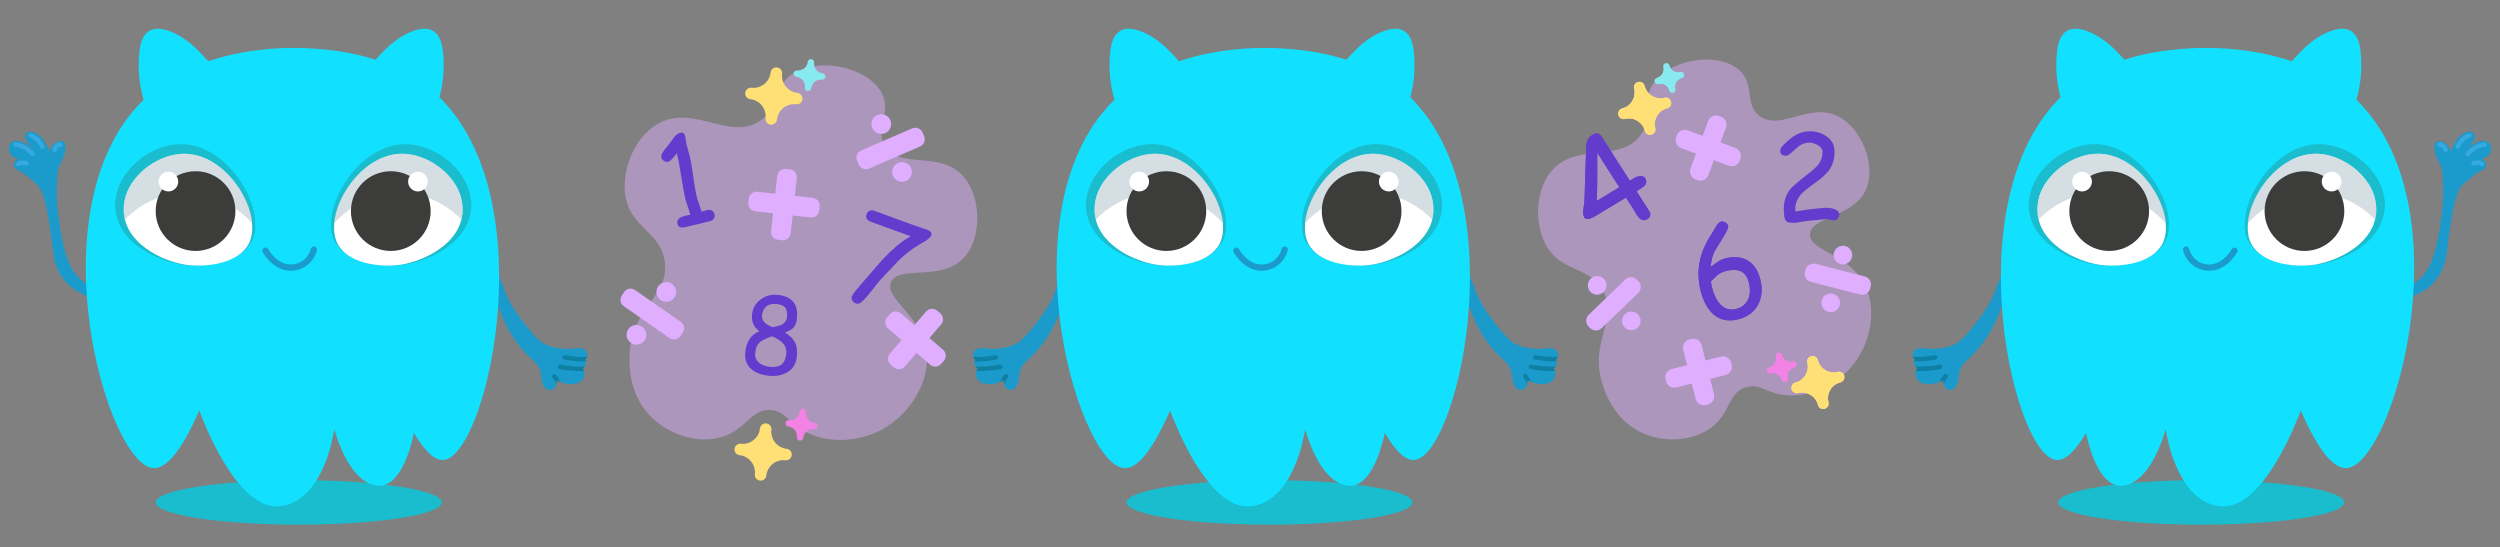 <?xml version="1.0" encoding="utf-8"?>
<!-- Generator: Adobe Illustrator 24.0.2, SVG Export Plug-In . SVG Version: 6.00 Build 0)  -->
<svg version="1.1" id="Слой_1" xmlns="http://www.w3.org/2000/svg" xmlns:xlink="http://www.w3.org/1999/xlink" x="0px" y="0px"
	 viewBox="0 0 200 43.778" style="enable-background:new 0 0 200 43.778;" xml:space="preserve">
<rect x="0" y="0" width="200" height="43.778" fill="#808080" stroke="none"/>
<g>
	<g>
		<circle style="fill:#DFAEFF;" cx="53.302" cy="23.358" r="0.789"/>
		<circle style="fill:#DFAEFF;" cx="50.916" cy="26.782" r="0.789"/>
		<path style="fill:#DFAEFF;" d="M53.56,27.044l-3.657-2.548c-0.282-0.196-0.351-0.584-0.155-0.866l0.191-0.274
			c0.196-0.282,0.584-0.351,0.866-0.155l3.657,2.548c0.282,0.196,0.351,0.584,0.155,0.866l-0.191,0.274
			C54.23,27.171,53.842,27.24,53.56,27.044z"/>
	</g>
	<path style="fill:#FFE077;" d="M59.271,35.499c0.758,0.084,1.441-0.462,1.526-1.22c0.028-0.253,0.256-0.435,0.508-0.407
		c0.253,0.028,0.435,0.256,0.407,0.508c-0.084,0.758,0.462,1.441,1.22,1.526c0.253,0.028,0.435,0.256,0.407,0.509
		c-0.028,0.253-0.256,0.435-0.509,0.407c-0.758-0.084-1.441,0.462-1.526,1.22c-0.028,0.253-0.256,0.435-0.508,0.407
		c-0.253-0.028-0.435-0.256-0.407-0.509c0.084-0.758-0.462-1.441-1.22-1.526c-0.253-0.028-0.435-0.256-0.407-0.509
		C58.79,35.653,59.018,35.471,59.271,35.499z"/>
	<path style="opacity:0.47;fill:#DFAEFF;" d="M70.784,11.684c-0.857-1.376,0.587-2.619-0.238-4.22
		c-1.048-2.034-4.883-2.944-7.057-1.6c-1.728,1.068-1.05,2.721-2.685,3.803c-2.47,1.634-5.221-1.307-8.056,0.171
		c-1.9,0.991-2.983,3.593-2.745,5.639c0.324,2.79,2.924,3.005,3.192,5.558c0.287,2.731-2.585,3.471-2.82,7.187
		c-0.036,0.568-0.195,3.088,1.563,4.979c1.42,1.527,3.799,2.332,5.747,1.78c2.018-0.572,2.341-2.25,3.942-2.179
		c1.292,0.057,1.452,1.166,3.173,1.912c1.748,0.758,3.976,0.601,5.728-0.339c2.198-1.179,3.808-3.683,3.614-6.032
		c-0.253-3.054-3.44-4.431-2.859-5.776c0.6-1.39,4.043-0.005,5.838-1.955c1.476-1.603,1.406-4.993-0.159-6.614
		C75.088,12.063,71.945,13.547,70.784,11.684z"/>
	<g>
		<circle style="fill:#DFAEFF;" cx="72.16" cy="13.757" r="0.789"/>
		<circle style="fill:#DFAEFF;" cx="70.503" cy="9.927" r="0.789"/>
		<path style="fill:#DFAEFF;" d="M68.89,12.038l4.091-1.77c0.315-0.136,0.682,0.009,0.818,0.324l0.133,0.307
			c0.136,0.315-0.009,0.682-0.324,0.818l-4.091,1.77c-0.315,0.136-0.682-0.009-0.818-0.324l-0.133-0.307
			C68.429,12.541,68.574,12.175,68.89,12.038z"/>
	</g>
	<g>
		<path style="fill:#DFAEFF;" d="M61.687,18.496l0.493-4.43c0.038-0.341,0.346-0.587,0.687-0.549l0.332,0.037
			c0.341,0.038,0.587,0.346,0.549,0.687l-0.493,4.43c-0.038,0.341-0.346,0.587-0.687,0.549l-0.332-0.037
			C61.895,19.145,61.649,18.837,61.687,18.496z"/>
		<path style="fill:#DFAEFF;" d="M60.59,15.337l4.43,0.493c0.341,0.038,0.587,0.346,0.549,0.687l-0.037,0.332
			c-0.038,0.341-0.346,0.587-0.687,0.549l-4.43-0.493c-0.341-0.038-0.587-0.346-0.549-0.687l0.037-0.332
			C59.941,15.545,60.249,15.299,60.59,15.337z"/>
	</g>
	<g>
		<path style="fill:#DFAEFF;" d="M71.186,28.294l2.912-3.375c0.224-0.26,0.617-0.289,0.877-0.065l0.253,0.218
			c0.26,0.224,0.289,0.617,0.065,0.877l-2.912,3.375c-0.224,0.26-0.617,0.289-0.877,0.065l-0.253-0.218
			C70.99,28.947,70.962,28.554,71.186,28.294z"/>
		<path style="fill:#DFAEFF;" d="M72.068,25.069l3.375,2.912c0.26,0.224,0.289,0.617,0.065,0.877l-0.218,0.253
			c-0.224,0.26-0.617,0.289-0.877,0.065l-3.375-2.912c-0.26-0.224-0.289-0.617-0.065-0.877l0.218-0.253
			C71.415,24.873,71.808,24.844,72.068,25.069z"/>
	</g>
	<path style="fill:#FFE077;" d="M63.787,7.427c-0.758-0.084-1.304-0.767-1.22-1.526c0.028-0.253-0.154-0.48-0.407-0.509
		c-0.253-0.028-0.48,0.154-0.509,0.407c-0.084,0.758-0.767,1.304-1.526,1.22c-0.253-0.028-0.48,0.154-0.508,0.407
		c-0.028,0.253,0.154,0.48,0.407,0.509c0.758,0.084,1.304,0.767,1.22,1.526c-0.028,0.253,0.154,0.48,0.407,0.509
		c0.253,0.028,0.48-0.154,0.509-0.407c0.084-0.758,0.767-1.304,1.526-1.22c0.253,0.028,0.48-0.154,0.509-0.407
		S64.039,7.455,63.787,7.427z"/>
	<path style="fill:#86EAEF;" d="M65.808,5.865c-0.422-0.047-0.726-0.427-0.679-0.849c0.016-0.141-0.086-0.267-0.226-0.283
		c-0.141-0.016-0.267,0.086-0.283,0.226c-0.047,0.422-0.427,0.726-0.849,0.679c-0.141-0.016-0.267,0.086-0.283,0.226
		c-0.016,0.141,0.086,0.267,0.226,0.283c0.422,0.047,0.726,0.427,0.679,0.849c-0.016,0.141,0.086,0.267,0.226,0.283
		c0.141,0.016,0.267-0.086,0.283-0.226c0.047-0.422,0.427-0.726,0.849-0.679c0.141,0.016,0.267-0.086,0.283-0.226
		S65.949,5.881,65.808,5.865z"/>
	<path style="fill:#F283E5;" d="M63.128,33.608c0.422,0.047,0.802-0.257,0.849-0.679c0.016-0.141,0.142-0.242,0.283-0.226
		c0.141,0.016,0.242,0.142,0.226,0.283c-0.047,0.422,0.257,0.802,0.679,0.849c0.141,0.016,0.242,0.142,0.226,0.283
		c-0.016,0.141-0.142,0.242-0.283,0.226c-0.422-0.047-0.802,0.257-0.849,0.679c-0.016,0.141-0.142,0.242-0.283,0.226
		c-0.141-0.016-0.242-0.142-0.226-0.283c0.047-0.422-0.257-0.802-0.679-0.849c-0.141-0.016-0.242-0.142-0.226-0.283
		C62.861,33.693,62.987,33.592,63.128,33.608z"/>
	<g>
		<path style="fill:#633CCE;" d="M74.043,19.271l-0.572,0.339c-0.545,0.324-1.092,0.755-1.64,1.293l-1.43,1.52
			c-0.102,0.113-0.346,0.417-0.732,0.913c-0.307,0.392-0.565,0.674-0.775,0.848c-0.132,0.113-0.276,0.143-0.432,0.09
			c-0.12-0.041-0.212-0.119-0.275-0.234s-0.075-0.231-0.035-0.349c0.039-0.114,0.234-0.374,0.587-0.781l1.856-2.139
			c0.781-0.831,1.497-1.432,2.149-1.804l0.118-0.066l-2.247-0.812l-1.005-0.371c-0.282-0.126-0.379-0.32-0.29-0.581
			c0.043-0.126,0.12-0.216,0.232-0.268c0.112-0.053,0.231-0.057,0.357-0.015c0.379,0.128,0.943,0.333,1.694,0.615
			s1.315,0.486,1.694,0.615l0.825,0.28c0.318,0.108,0.446,0.257,0.381,0.446C74.454,18.949,74.301,19.103,74.043,19.271z"/>
	</g>
	<g>
		<path style="fill:#633CCE;" d="M61.454,30.055c-0.576-0.064-1.028-0.242-1.355-0.532c-0.372-0.329-0.532-0.768-0.479-1.318
			c0.087-0.883,0.464-1.449,1.13-1.698c-0.453-0.349-0.649-0.795-0.589-1.338c0.057-0.516,0.292-0.924,0.704-1.223
			c0.394-0.288,0.847-0.406,1.358-0.355c1.148,0.117,1.658,0.747,1.531,1.891c-0.036,0.328-0.13,0.573-0.281,0.736
			c-0.123,0.136-0.346,0.264-0.669,0.386c0.384,0.25,0.645,0.503,0.782,0.759c0.16,0.3,0.213,0.694,0.159,1.183
			c-0.062,0.557-0.317,0.971-0.764,1.242C62.567,30.032,62.058,30.122,61.454,30.055z M61.768,26.905
			c-0.457,0.154-0.765,0.296-0.927,0.428c-0.252,0.201-0.394,0.509-0.426,0.923c-0.027,0.343,0.101,0.615,0.386,0.818
			c0.208,0.145,0.452,0.233,0.734,0.264c0.481,0.054,0.829-0.022,1.045-0.228c0.173-0.163,0.28-0.428,0.321-0.794
			c0.04-0.358-0.067-0.661-0.322-0.911C62.409,27.235,62.139,27.068,61.768,26.905z M62.13,24.321
			c-0.352-0.039-0.632,0.03-0.84,0.209c-0.187,0.167-0.297,0.409-0.33,0.726c-0.04,0.383,0.244,0.689,0.851,0.92
			c0.338-0.059,0.584-0.128,0.736-0.208c0.244-0.128,0.38-0.32,0.408-0.576c0.041-0.371-0.013-0.641-0.163-0.81
			C62.665,24.443,62.444,24.356,62.13,24.321z"/>
	</g>
	<g>
		<path style="fill:#633CCE;" d="M56.82,17.69l-0.921,0.225l-0.917,0.22c-0.216,0.053-0.37,0.076-0.464,0.069
			c-0.171-0.017-0.278-0.115-0.322-0.294c-0.076-0.312,0.128-0.527,0.612-0.645l0.223-0.05l0.192-0.037
			c-0.036-0.148-0.103-0.364-0.2-0.647s-0.164-0.498-0.199-0.643c-0.096-0.392-0.206-0.996-0.331-1.812
			c-0.125-0.803-0.238-1.408-0.341-1.814c-0.335,0.422-0.559,0.647-0.673,0.675c-0.123,0.03-0.242,0.01-0.356-0.06
			c-0.114-0.07-0.185-0.166-0.215-0.286c-0.035-0.145,0.054-0.353,0.269-0.625c0.138-0.158,0.328-0.404,0.57-0.738
			c0.204-0.341,0.43-0.542,0.676-0.602c0.207-0.051,0.339,0.043,0.397,0.28c0.017,0.071,0.034,0.179,0.05,0.324
			c0.016,0.145,0.032,0.253,0.05,0.324c0.025,0.102,0.068,0.255,0.129,0.459s0.105,0.357,0.129,0.459
			c0.086,0.352,0.177,0.885,0.274,1.6c0.097,0.715,0.188,1.247,0.273,1.596c0.044,0.179,0.109,0.393,0.197,0.643
			c0.087,0.25,0.153,0.456,0.196,0.619l0.484-0.128c0.13-0.032,0.247-0.016,0.353,0.049c0.106,0.064,0.174,0.159,0.205,0.286
			c0.032,0.13,0.015,0.246-0.049,0.35C57.046,17.59,56.949,17.658,56.82,17.69z"/>
	</g>
</g>
<g>
	<path style="opacity:0.47;fill:#DFAEFF;" d="M140.756,9.271c-1.214-0.933-0.347-2.512-1.607-3.655
		c-1.6-1.453-5.295-0.989-6.774,0.92c-1.176,1.517-0.028,2.755-1.117,4.254c-1.644,2.264-5.052,0.571-7.072,2.818
		c-1.353,1.506-1.45,4.166-0.562,5.898c1.21,2.362,3.582,1.691,4.664,3.861c1.158,2.322-1.138,3.927-0.116,7.293
		c0.156,0.514,0.85,2.796,3.031,3.888c1.762,0.882,4.133,0.806,5.674-0.327c1.596-1.174,1.326-2.765,2.767-3.233
		c1.162-0.377,1.671,0.551,3.44,0.642c1.798,0.092,3.717-0.784,4.956-2.196c1.554-1.771,2.15-4.519,1.201-6.533
		c-1.234-2.619-4.511-2.782-4.442-4.164c0.071-1.428,3.576-1.343,4.518-3.662c0.775-1.907-0.409-4.883-2.33-5.799
		C144.69,8.181,142.4,10.534,140.756,9.271z"/>
	<g>
		<circle style="fill:#DFAEFF;" cx="147.434" cy="20.404" r="0.745"/>
		<circle style="fill:#DFAEFF;" cx="146.456" cy="24.224" r="0.745"/>
		<path style="fill:#DFAEFF;" d="M148.81,23.561l-3.934-1.007c-0.354-0.091-0.568-0.452-0.478-0.806l0.041-0.161
			c0.091-0.354,0.452-0.568,0.806-0.478l3.934,1.007c0.354,0.091,0.568,0.452,0.478,0.806l-0.041,0.161
			C149.525,23.438,149.164,23.652,148.81,23.561z"/>
	</g>
	<g>
		<circle style="fill:#DFAEFF;" cx="130.505" cy="25.67" r="0.745"/>
		<circle style="fill:#DFAEFF;" cx="127.772" cy="22.83" r="0.745"/>
		<path style="fill:#DFAEFF;" d="M127.097,25.18l2.926-2.816c0.264-0.254,0.683-0.246,0.937,0.018l0.115,0.119
			c0.254,0.264,0.246,0.683-0.018,0.937l-2.926,2.816c-0.264,0.254-0.683,0.246-0.937-0.018l-0.115-0.119
			C126.825,25.853,126.833,25.434,127.097,25.18z"/>
	</g>
	<g>
		<path style="fill:#DFAEFF;" d="M135.664,31.911l-0.993-3.938c-0.089-0.355,0.126-0.715,0.48-0.805l0.161-0.041
			c0.355-0.089,0.715,0.126,0.805,0.48l0.993,3.938c0.089,0.355-0.126,0.715-0.48,0.805l-0.161,0.041
			C136.114,32.481,135.754,32.266,135.664,31.911z"/>
		<path style="fill:#DFAEFF;" d="M133.739,29.534l3.938-0.993c0.355-0.089,0.715,0.126,0.804,0.48l0.041,0.161
			c0.089,0.355-0.126,0.715-0.48,0.805l-3.938,0.993c-0.355,0.089-0.715-0.126-0.804-0.48l-0.041-0.161
			C133.169,29.983,133.384,29.623,133.739,29.534z"/>
	</g>
	<g>
		<path style="fill:#DFAEFF;" d="M135.257,13.49l1.408-3.809c0.127-0.343,0.508-0.519,0.851-0.392l0.156,0.057
			c0.343,0.127,0.519,0.508,0.392,0.851l-1.408,3.809c-0.127,0.343-0.508,0.519-0.851,0.392l-0.156-0.057
			C135.306,14.214,135.13,13.833,135.257,13.49z"/>
		<path style="fill:#DFAEFF;" d="M135.014,10.44l3.809,1.408c0.343,0.127,0.519,0.508,0.392,0.851l-0.057,0.156
			c-0.127,0.343-0.508,0.519-0.851,0.392l-3.809-1.408c-0.343-0.127-0.519-0.508-0.392-0.851l0.057-0.156
			C134.29,10.489,134.671,10.313,135.014,10.44z"/>
	</g>
	<g>
		<path style="fill:#633CCE;" d="M146.728,17.634c-0.078,0.005-0.19-0.013-0.336-0.053c-0.145-0.04-0.256-0.058-0.331-0.053
			c-0.16,0.01-0.399,0.034-0.717,0.072c-0.318,0.038-0.559,0.062-0.722,0.072c-0.122,0.007-0.302,0.034-0.54,0.08
			c-0.238,0.046-0.418,0.072-0.54,0.08c-0.034,0.002-0.085-0.001-0.151-0.01c-0.067-0.009-0.117-0.012-0.151-0.01
			c-0.216,0.013-0.363-0.083-0.442-0.289c-0.044-0.107-0.074-0.294-0.09-0.56c-0.044-0.73,0.119-1.329,0.49-1.798
			c0.169-0.215,0.637-0.62,1.402-1.217c0.429-0.334,0.714-0.592,0.854-0.773c0.251-0.317,0.365-0.677,0.34-1.082
			c-0.012-0.2-0.153-0.371-0.422-0.512c-0.237-0.127-0.465-0.184-0.685-0.171c-0.288,0.017-0.557,0.117-0.807,0.299l-0.64,0.567
			c-0.128,0.115-0.233,0.174-0.315,0.179c-0.323,0.02-0.492-0.099-0.507-0.356c-0.009-0.147,0.043-0.278,0.156-0.391
			c0.346-0.367,0.648-0.635,0.909-0.805c0.366-0.239,0.749-0.371,1.15-0.395c0.507-0.031,0.968,0.08,1.383,0.331
			c0.464,0.283,0.71,0.667,0.739,1.153c0.019,0.319-0.008,0.617-0.083,0.891s-0.197,0.529-0.369,0.763
			c-0.218,0.296-0.597,0.635-1.136,1.017c-0.566,0.405-0.936,0.709-1.11,0.911c-0.326,0.381-0.47,0.828-0.433,1.342l0.962-0.148
			c0.662-0.078,1.135-0.125,1.42-0.142c0.238-0.014,0.466,0.013,0.684,0.081c0.289,0.093,0.439,0.236,0.45,0.43
			c0.007,0.122-0.028,0.234-0.107,0.334S146.853,17.626,146.728,17.634z"/>
	</g>
	<g>
		<path style="fill:#633CCE;" d="M130.918,15.296l1.011,1.581c0.169,0.265,0.124,0.48-0.135,0.646
			c-0.302,0.193-0.585,0.083-0.849-0.33c-0.033-0.051-0.076-0.126-0.131-0.223c-0.054-0.098-0.093-0.164-0.114-0.198l-0.624-0.967
			l-1.914,1.158c-0.39,0.25-0.669,0.41-0.836,0.481c-0.287,0.123-0.481,0.105-0.583-0.055c-0.082-0.128-0.107-0.341-0.076-0.637
			l0.089-0.671l0.141-4.412c0.021-0.387,0.179-0.674,0.472-0.862c0.322-0.206,0.572-0.169,0.751,0.11l2.27,3.551
			c0.047-0.034,0.104-0.073,0.172-0.116c0.524-0.335,0.876-0.362,1.057-0.08c0.131,0.205,0.106,0.404-0.076,0.596
			C131.46,14.956,131.253,15.098,130.918,15.296z M127.778,12.212c0.015,1.7,0.002,2.988-0.039,3.865l1.809-1.097L127.778,12.212z"
			/>
	</g>
	<g>
		<path style="fill:#633CCE;" d="M139.063,25.544c-0.82,0.207-1.498,0.059-2.036-0.443c-0.445-0.412-0.771-1.03-0.978-1.853
			c-0.391-1.551-0.101-3.056,0.871-4.514l0.33-0.559c0.164-0.262,0.302-0.407,0.411-0.434c0.126-0.032,0.247-0.015,0.364,0.051
			c0.117,0.066,0.192,0.159,0.226,0.281c0.035,0.111-0.07,0.37-0.315,0.776l-0.725,1.18c-0.189,0.322-0.309,0.766-0.36,1.333
			c0.242-0.195,0.457-0.348,0.645-0.461c0.189-0.113,0.349-0.186,0.481-0.219c0.735-0.185,1.348-0.131,1.84,0.162
			c0.492,0.294,0.828,0.798,1.008,1.514c0.189,0.751,0.132,1.416-0.173,1.998C140.334,24.962,139.804,25.358,139.063,25.544z
			 M138.087,21.677c-0.27,0.068-0.5,0.176-0.69,0.324c-0.072,0.058-0.247,0.231-0.526,0.518c0.023,0.171,0.055,0.337,0.095,0.497
			c0.142,0.562,0.352,0.997,0.63,1.304c0.353,0.392,0.782,0.524,1.288,0.397c0.474-0.12,0.799-0.382,0.974-0.787
			c0.163-0.375,0.179-0.822,0.048-1.34c-0.109-0.43-0.314-0.722-0.616-0.874C138.987,21.564,138.587,21.551,138.087,21.677z"/>
	</g>
	<path style="fill:#FFE077;" d="M133.156,7.82c-0.699,0.176-1.408-0.247-1.584-0.946c-0.059-0.233-0.295-0.374-0.528-0.315
		s-0.374,0.295-0.315,0.528c0.176,0.699-0.247,1.408-0.946,1.584c-0.233,0.059-0.374,0.295-0.315,0.528
		c0.059,0.233,0.295,0.374,0.528,0.315c0.699-0.176,1.408,0.247,1.584,0.946c0.059,0.233,0.295,0.374,0.528,0.315
		c0.233-0.059,0.374-0.295,0.315-0.528c-0.176-0.699,0.247-1.408,0.946-1.584c0.233-0.059,0.374-0.295,0.315-0.528
		C133.625,7.902,133.389,7.761,133.156,7.82z"/>
	<path style="fill:#86EAEF;" d="M134.428,5.769c-0.389,0.098-0.783-0.138-0.881-0.526c-0.033-0.13-0.164-0.208-0.294-0.175
		c-0.13,0.033-0.208,0.164-0.175,0.294c0.098,0.389-0.138,0.783-0.526,0.881c-0.13,0.033-0.208,0.164-0.175,0.294
		c0.033,0.13,0.164,0.208,0.294,0.175c0.389-0.098,0.783,0.138,0.881,0.526c0.033,0.13,0.164,0.208,0.294,0.175
		c0.13-0.033,0.208-0.164,0.175-0.294c-0.098-0.389,0.138-0.783,0.526-0.881c0.13-0.033,0.208-0.164,0.175-0.294
		C134.689,5.814,134.557,5.736,134.428,5.769z"/>
	<path style="fill:#FFE077;" d="M143.638,30.602c0.699-0.176,1.122-0.886,0.946-1.584c-0.059-0.233,0.082-0.469,0.315-0.528
		s0.469,0.082,0.528,0.315c0.176,0.699,0.886,1.122,1.584,0.946c0.233-0.059,0.469,0.082,0.528,0.315
		c0.059,0.233-0.082,0.469-0.315,0.528c-0.699,0.176-1.122,0.886-0.946,1.584c0.059,0.233-0.082,0.469-0.315,0.528
		c-0.233,0.059-0.469-0.082-0.528-0.315c-0.176-0.699-0.886-1.122-1.584-0.946c-0.233,0.059-0.469-0.082-0.528-0.315
		C143.264,30.897,143.405,30.661,143.638,30.602z"/>
	<path style="fill:#F283E5;" d="M141.545,29.399c0.389-0.098,0.624-0.493,0.526-0.881c-0.033-0.13,0.046-0.261,0.175-0.294
		c0.13-0.033,0.261,0.046,0.294,0.175c0.098,0.389,0.493,0.624,0.881,0.526c0.13-0.033,0.261,0.046,0.294,0.175
		c0.033,0.13-0.046,0.261-0.175,0.294c-0.389,0.098-0.624,0.493-0.526,0.881c0.033,0.13-0.046,0.261-0.175,0.294
		c-0.13,0.033-0.261-0.046-0.294-0.175c-0.098-0.389-0.493-0.624-0.881-0.526c-0.13,0.033-0.261-0.046-0.294-0.175
		C141.337,29.564,141.416,29.432,141.545,29.399z"/>
	<g>
		<path style="fill:#DFAEFF;" d="M135.664,31.911l-0.993-3.938c-0.089-0.355,0.126-0.715,0.48-0.805l0.161-0.041
			c0.355-0.089,0.715,0.126,0.805,0.48l0.993,3.938c0.089,0.355-0.126,0.715-0.48,0.805l-0.161,0.041
			C136.114,32.481,135.754,32.266,135.664,31.911z"/>
		<path style="fill:#DFAEFF;" d="M133.739,29.534l3.938-0.993c0.355-0.089,0.715,0.126,0.804,0.48l0.041,0.161
			c0.089,0.355-0.126,0.715-0.48,0.805l-3.938,0.993c-0.355,0.089-0.715-0.126-0.804-0.48l-0.041-0.161
			C133.169,29.983,133.384,29.623,133.739,29.534z"/>
	</g>
	<g>
		<path style="fill:#DFAEFF;" d="M135.257,13.49l1.408-3.809c0.127-0.343,0.508-0.519,0.851-0.392l0.156,0.057
			c0.343,0.127,0.519,0.508,0.392,0.851l-1.408,3.809c-0.127,0.343-0.508,0.519-0.851,0.392l-0.156-0.057
			C135.306,14.214,135.13,13.833,135.257,13.49z"/>
		<path style="fill:#DFAEFF;" d="M135.014,10.44l3.809,1.408c0.343,0.127,0.519,0.508,0.392,0.851l-0.057,0.156
			c-0.127,0.343-0.508,0.519-0.851,0.392l-3.809-1.408c-0.343-0.127-0.519-0.508-0.392-0.851l0.057-0.156
			C134.29,10.489,134.671,10.313,135.014,10.44z"/>
	</g>
	<g>
		<path style="fill:#633CCE;" d="M130.918,15.296l1.011,1.581c0.169,0.265,0.124,0.48-0.135,0.646
			c-0.302,0.193-0.585,0.083-0.849-0.33c-0.033-0.051-0.076-0.126-0.131-0.223c-0.054-0.098-0.093-0.164-0.114-0.198l-0.624-0.967
			l-1.914,1.158c-0.39,0.25-0.669,0.41-0.836,0.481c-0.287,0.123-0.481,0.105-0.583-0.055c-0.082-0.128-0.107-0.341-0.076-0.637
			l0.089-0.671l0.141-4.412c0.021-0.387,0.179-0.674,0.472-0.862c0.322-0.206,0.572-0.169,0.751,0.11l2.27,3.551
			c0.047-0.034,0.104-0.073,0.172-0.116c0.524-0.335,0.876-0.362,1.057-0.08c0.131,0.205,0.106,0.404-0.076,0.596
			C131.46,14.956,131.253,15.098,130.918,15.296z M127.778,12.212c0.015,1.7,0.002,2.988-0.039,3.865l1.809-1.097L127.778,12.212z"
			/>
	</g>
	<g>
		<path style="fill:#633CCE;" d="M139.063,25.544c-0.82,0.207-1.498,0.059-2.036-0.443c-0.445-0.412-0.771-1.03-0.978-1.853
			c-0.391-1.551-0.101-3.056,0.871-4.514l0.33-0.559c0.164-0.262,0.302-0.407,0.411-0.434c0.126-0.032,0.247-0.015,0.364,0.051
			c0.117,0.066,0.192,0.159,0.226,0.281c0.035,0.111-0.07,0.37-0.315,0.776l-0.725,1.18c-0.189,0.322-0.309,0.766-0.36,1.333
			c0.242-0.195,0.457-0.348,0.645-0.461c0.189-0.113,0.349-0.186,0.481-0.219c0.735-0.185,1.348-0.131,1.84,0.162
			c0.492,0.294,0.828,0.798,1.008,1.514c0.189,0.751,0.132,1.416-0.173,1.998C140.334,24.962,139.804,25.358,139.063,25.544z
			 M138.087,21.677c-0.27,0.068-0.5,0.176-0.69,0.324c-0.072,0.058-0.247,0.231-0.526,0.518c0.023,0.171,0.055,0.337,0.095,0.497
			c0.142,0.562,0.352,0.997,0.63,1.304c0.353,0.392,0.782,0.524,1.288,0.397c0.474-0.12,0.799-0.382,0.974-0.787
			c0.163-0.375,0.179-0.822,0.048-1.34c-0.109-0.43-0.314-0.722-0.616-0.874C138.987,21.564,138.587,21.551,138.087,21.677z"/>
	</g>
	<path style="fill:#FFE077;" d="M133.156,7.82c-0.699,0.176-1.408-0.247-1.584-0.946c-0.059-0.233-0.295-0.374-0.528-0.315
		s-0.374,0.295-0.315,0.528c0.176,0.699-0.247,1.408-0.946,1.584c-0.233,0.059-0.374,0.295-0.315,0.528
		c0.059,0.233,0.295,0.374,0.528,0.315c0.699-0.176,1.408,0.247,1.584,0.946c0.059,0.233,0.295,0.374,0.528,0.315
		c0.233-0.059,0.374-0.295,0.315-0.528c-0.176-0.699,0.247-1.408,0.946-1.584c0.233-0.059,0.374-0.295,0.315-0.528
		C133.625,7.902,133.389,7.761,133.156,7.82z"/>
	<path style="fill:#86EAEF;" d="M134.428,5.769c-0.389,0.098-0.783-0.138-0.881-0.526c-0.033-0.13-0.164-0.208-0.294-0.175
		c-0.13,0.033-0.208,0.164-0.175,0.294c0.098,0.389-0.138,0.783-0.526,0.881c-0.13,0.033-0.208,0.164-0.175,0.294
		c0.033,0.13,0.164,0.208,0.294,0.175c0.389-0.098,0.783,0.138,0.881,0.526c0.033,0.13,0.164,0.208,0.294,0.175
		c0.13-0.033,0.208-0.164,0.175-0.294c-0.098-0.389,0.138-0.783,0.526-0.881c0.13-0.033,0.208-0.164,0.175-0.294
		C134.689,5.814,134.557,5.736,134.428,5.769z"/>
	<path style="fill:#FFE077;" d="M143.638,30.602c0.699-0.176,1.122-0.886,0.946-1.584c-0.059-0.233,0.082-0.469,0.315-0.528
		s0.469,0.082,0.528,0.315c0.176,0.699,0.886,1.122,1.584,0.946c0.233-0.059,0.469,0.082,0.528,0.315
		c0.059,0.233-0.082,0.469-0.315,0.528c-0.699,0.176-1.122,0.886-0.946,1.584c0.059,0.233-0.082,0.469-0.315,0.528
		c-0.233,0.059-0.469-0.082-0.528-0.315c-0.176-0.699-0.886-1.122-1.584-0.946c-0.233,0.059-0.469-0.082-0.528-0.315
		C143.264,30.897,143.405,30.661,143.638,30.602z"/>
	<path style="fill:#F283E5;" d="M141.545,29.399c0.389-0.098,0.624-0.493,0.526-0.881c-0.033-0.13,0.046-0.261,0.175-0.294
		c0.13-0.033,0.261,0.046,0.294,0.175c0.098,0.389,0.493,0.624,0.881,0.526c0.13-0.033,0.261,0.046,0.294,0.175
		c0.033,0.13-0.046,0.261-0.175,0.294c-0.389,0.098-0.624,0.493-0.526,0.881c0.033,0.13-0.046,0.261-0.175,0.294
		c-0.13,0.033-0.261-0.046-0.294-0.175c-0.098-0.389-0.493-0.624-0.881-0.526c-0.13,0.033-0.261-0.046-0.294-0.175
		C141.337,29.564,141.416,29.432,141.545,29.399z"/>
</g>
<g>
	<ellipse style="fill:#19BDCE;" cx="176.103" cy="40.193" rx="11.442" ry="1.779"/>
	<g>
		<path style="fill:#1B9ACC;" d="M199.153,12.329c0.146-0.22,0.198-0.539,0.056-0.775c-0.387-0.64-1.391-0.05-1.815,0.298
			c0.129-0.139,0.258-0.278,0.374-0.428c0.149-0.193,0.297-0.445,0.163-0.687c-0.256-0.461-0.944-0.04-1.196,0.213
			c-0.312,0.313-0.51,0.731-0.655,1.152c-0.109-0.288-0.277-0.549-0.558-0.704c-0.048-0.027-0.428-0.213-0.634-0.045
			c-0.117,0.095-0.13,0.264-0.13,0.395c0.002,0.609,0.3,1.1,0.427,1.356c0.187,0.374,0.257,0.868,0.269,1.862
			c0.012,0.932-0.032,1.866-0.207,2.779c-0.042,0.517-0.14,1.029-0.251,1.537c-0.137,0.625-0.295,1.25-0.559,1.835
			c-0.328,0.729-0.998,1.583-1.808,1.704c-0.257,0.082-0.533,0.083-0.803,0.037c-0.641-0.108-1.221-0.423-1.68-0.874
			c-0.249-0.498-0.358-1.065-0.352-1.629c0.002-0.23-0.356-0.211-0.358,0.019c-0.005,0.501,0.09,1.012,0.277,1.482
			c-0.034,0.064-0.038,0.147,0.023,0.215c0.046,0.053,0.096,0.102,0.146,0.152c0.402,0.756,1.068,1.348,1.971,1.508
			c0.432,0.077,0.856,0.04,1.256-0.081c0.007-0.003,0.015-0.005,0.022-0.008c0.07-0.022,0.137-0.051,0.205-0.078
			c0.011-0.005,0.021-0.009,0.032-0.014c0.017-0.008,0.117-0.057,0.033-0.015c0.059-0.03,0.117-0.059,0.175-0.09
			c0.218-0.117,0.427-0.249,0.632-0.387c0.446-0.35,0.823-0.795,1.081-1.287c0.503-0.959,0.455-1.824,0.736-3.723
			c0.395-2.675,0.841-3.13,1.007-3.279c1.03-0.925,1.291-1.041,1.291-1.041c0.215-0.095,0.489-0.191,0.549-0.409
			c0.064-0.232-0.08-0.466-0.283-0.572c-0.014-0.007-0.028-0.01-0.042-0.016C198.784,12.654,199.012,12.542,199.153,12.329z"/>
		<path style="fill:#36A9E1;" d="M197.72,10.779c-0.032-0.087-0.132-0.151-0.226-0.115c-0.461,0.176-0.848,0.534-1.043,0.99
			c-0.037,0.086-0.017,0.199,0.075,0.242c0.082,0.039,0.203,0.017,0.242-0.075c0.042-0.098,0.093-0.19,0.152-0.279
			c0.003-0.005,0.003-0.005,0.005-0.007c0.001-0.001,0,0,0.002-0.003c0.008-0.011,0.017-0.022,0.025-0.033
			c0.017-0.022,0.035-0.044,0.053-0.065c0.034-0.04,0.071-0.079,0.109-0.116c0.018-0.017,0.036-0.035,0.055-0.051
			c0.003-0.003,0.036-0.031,0.021-0.018c-0.015,0.012,0.022-0.018,0.021-0.017c0.042-0.033,0.085-0.064,0.129-0.092
			c0.045-0.029,0.09-0.055,0.138-0.079c0.003-0.002,0.042-0.021,0.024-0.012c-0.017,0.008,0.026-0.012,0.025-0.011
			c0.026-0.011,0.051-0.022,0.078-0.032C197.692,10.971,197.755,10.872,197.72,10.779z"/>
		<path style="fill:#36A9E1;" d="M198.957,11.555c-0.005-0.092-0.092-0.181-0.188-0.17c-0.581,0.069-1.128,0.361-1.495,0.819
			c-0.06,0.075-0.064,0.184,0.01,0.253c0.067,0.062,0.193,0.066,0.253-0.01c0.082-0.102,0.172-0.196,0.272-0.281
			c0.005-0.004,0.012-0.009,0.015-0.012c0.012-0.009,0.023-0.018,0.035-0.028c0.026-0.02,0.053-0.039,0.08-0.058
			c0.054-0.037,0.11-0.072,0.167-0.104c0.029-0.016,0.058-0.031,0.087-0.046c0.003-0.002,0.043-0.021,0.028-0.014
			c-0.015,0.007,0.025-0.011,0.028-0.012c0.06-0.026,0.121-0.05,0.184-0.07c0.062-0.021,0.126-0.038,0.19-0.052
			c0.015-0.003,0.029-0.006,0.044-0.009c0.007-0.001,0.006-0.001,0.005-0.001c0.002,0,0.005-0.001,0.011-0.002
			c0.035-0.006,0.071-0.011,0.106-0.015C198.883,11.732,198.962,11.656,198.957,11.555z"/>
		<path style="fill:#36A9E1;" d="M198.696,13.035c-0.102-0.142-0.26-0.189-0.427-0.196c-0.149-0.006-0.301,0.018-0.445,0.052
			c-0.091,0.022-0.147,0.14-0.115,0.226c0.036,0.097,0.128,0.138,0.226,0.115c0.016-0.004,0.032-0.007,0.048-0.011
			c0.004-0.001,0.008-0.002,0.012-0.002c0.002,0,0.001,0,0.003-0.001c0.028-0.004,0.057-0.009,0.086-0.012
			c0.058-0.007,0.117-0.01,0.175-0.01c0.011,0,0.022,0.001,0.034,0.001c0.001,0,0.003,0,0.005,0
			c0.023,0.003,0.046,0.007,0.069,0.014c0,0,0,0,0,0c0,0,0,0,0,0c0.007,0.004,0.015,0.008,0.022,0.012
			c0.001,0.001,0.002,0.002,0.004,0.003c0.005,0.004,0.009,0.009,0.014,0.014c-0.003-0.003-0.003-0.003-0.005-0.006
			c0.056,0.071,0.162,0.104,0.241,0.048C198.717,13.229,198.754,13.116,198.696,13.035z"/>
		<path style="fill:#36A9E1;" d="M195.814,11.94c-0.028-0.077-0.047-0.153-0.085-0.227c-0.032-0.063-0.081-0.121-0.135-0.166
			c-0.121-0.102-0.274-0.159-0.433-0.152c-0.094,0.004-0.179,0.093-0.17,0.188c0.009,0.097,0.088,0.174,0.188,0.17
			c0.008,0,0.015,0,0.023,0c0.023,0.003,0.046,0.008,0.068,0.015c0.024,0.01,0.047,0.022,0.07,0.036
			c0.017,0.013,0.032,0.028,0.047,0.043c0.013,0.017,0.025,0.035,0.035,0.055c0.019,0.048,0.033,0.099,0.051,0.148
			c0.032,0.088,0.132,0.15,0.226,0.115C195.786,12.133,195.848,12.034,195.814,11.94z"/>
	</g>
	<path style="fill:#1B9ACC;" d="M153.037,28.528c0.004,0.022,0.011,0.047,0.021,0.068c0.032,0.072,0.075,0.133,0.129,0.186
		c-0.007,0.014-0.014,0.022-0.021,0.032c-0.018,0.029-0.029,0.057-0.036,0.086c-0.047,0.147,0,0.297,0.093,0.416
		c0.032,0.043,0.072,0.082,0.115,0.118c0.011,0.011,0.025,0.018,0.039,0.029c-0.047,0.068-0.082,0.14-0.104,0.215
		c-0.007,0.014-0.011,0.025-0.014,0.039c-0.032,0.133-0.018,0.272,0.025,0.401c0.004,0.014,0.014,0.029,0.021,0.043
		c0.039,0.151,0.133,0.29,0.272,0.383c0.244,0.158,0.548,0.201,0.835,0.186c0.269-0.011,0.523-0.075,0.767-0.179
		c0.1-0.039,0.201-0.086,0.297-0.14c-0.011,0.104-0.004,0.211,0.018,0.312v0.004c0.029,0.115,0.079,0.222,0.158,0.315
		c0.244,0.28,0.659,0.147,0.835-0.136c0.201-0.323,0.186-0.713,0.251-1.072c0.064-0.333,0.233-0.649,0.484-0.882
		c0,0,0-0.004,0.004-0.004c0.219-0.197,0.434-0.401,0.642-0.613c1.183-1.208,1.925-2.67,2.408-4.283
		c0.505-1.692,0.839-3.444,1.158-5.175c0.029-0.061,0.032-0.14-0.014-0.19c-0.007-0.007-0.011-0.014-0.018-0.022
		c-0.05-0.057-0.136-0.086-0.211-0.054c-0.254,0.118-0.294,0.588-0.333,0.831c-0.068,0.416-0.158,0.821-0.287,1.222
		c-0.161,0.509-0.351,1.004-0.534,1.505c0,0.007,0,0.014-0.004,0.022c-0.007,0.039-0.014,0.075-0.029,0.108
		c-0.018,0.043-0.039,0.082-0.057,0.122c-0.014,0.039-0.029,0.082-0.043,0.122c-0.007,0.004-0.014,0.011-0.021,0.018
		c-0.021,0.039-0.039,0.082-0.057,0.125c-0.021,0.039-0.039,0.082-0.061,0.125c-0.312,1.1-0.957,2.072-1.641,2.975
		c-0.426,0.563-0.885,1.104-1.409,1.573c-0.029,0.018-0.057,0.036-0.09,0.054c-0.659,0.383-1.444,0.52-2.201,0.498
		c-0.34-0.011-0.756-0.136-1.079,0C153.09,28.015,152.954,28.273,153.037,28.528z"/>
	<path style="fill:#12E0FF;" d="M165.947,6.825c3.345-2.55,7.544-2.84,9.127-2.949c1.044-0.072,7.934-0.461,12.656,3.405
		c9.923,8.123,3.874,29.789,0.034,30.164c-0.9,0.088-2.1-0.952-3.706-4.598c-0.325,0.876-2.909,7.666-6.191,7.666
		c-0.373,0-0.704-0.088-0.797-0.114c-2.908-0.811-3.691-5.291-3.815-6.056c-0.173,0.611-1.179,4.011-3.201,4.474
		c-0.292,0.067-0.492,0.046-0.557,0.038c-1.816-0.229-2.545-3.882-2.609-4.222c-1.029,1.732-1.813,2.237-2.415,2.16
		C160.902,36.337,156.018,14.396,165.947,6.825z"/>
	<path style="fill:#19BDCE;" d="M162.301,16.57c0.017,0.206,0.034,0.411,0.086,0.6c0.514,2.433,3.409,3.735,5.345,4.009
		c1.816,0.257,4.574-0.137,5.448-1.816c0.034-0.017,0.051-0.051,0.069-0.086c0.223-0.445,0.291-0.976,0.257-1.542
		c-0.137-2.707-2.878-6.321-6.082-6.202c-2.21,0.068-4.66,1.884-5.054,4.197C162.301,16.004,162.284,16.278,162.301,16.57z"/>
	<path style="fill:#19BDCE;" d="M190.79,16.57c-0.017,0.206-0.034,0.411-0.086,0.6c-0.514,2.433-3.409,3.735-5.345,4.009
		c-1.816,0.257-4.574-0.137-5.448-1.816c-0.034-0.017-0.051-0.051-0.069-0.086c-0.223-0.445-0.291-0.976-0.257-1.542
		c0.137-2.707,2.878-6.321,6.082-6.202c2.21,0.068,4.66,1.884,5.054,4.197C190.79,16.004,190.807,16.278,190.79,16.57z"/>
	<g>
		<g>
			<path style="fill:#FFFFFF;" d="M180.088,19.483c0.064,0.129,0.141,0.244,0.234,0.357c0.959,1.282,3.286,1.572,4.859,1.334
				c1.908-0.309,4.842-1.728,4.917-4.31c0.013-0.411-0.047-0.819-0.164-1.21c-0.616-1.896-2.709-3.309-4.586-3.353
				C181.782,12.221,178.911,17.125,180.088,19.483z"/>
			<path style="opacity:0.54;fill:#B2C3CC;" d="M190.11,17.023c-0.019,0.188-0.039,0.377-0.089,0.549
				c-0.833-0.85-2.336-1.981-4.488-2.134c-2.985-0.216-5.003,1.631-5.727,2.451c0.175-2.482,2.756-5.75,5.695-5.582
				c2.027,0.103,4.243,1.814,4.563,3.944C190.12,16.504,190.131,16.756,190.11,17.023z"/>
			<circle style="fill:#3C3C3B;" cx="184.356" cy="16.887" r="3.189"/>
			<circle style="fill:#FFFFFF;" cx="186.529" cy="14.528" r="0.788"/>
		</g>
		<g>
			<path style="fill:#FFFFFF;" d="M173.006,19.483c-0.064,0.129-0.141,0.244-0.234,0.357c-0.959,1.282-3.286,1.572-4.859,1.334
				c-1.908-0.309-4.842-1.728-4.917-4.31c-0.013-0.411,0.047-0.819,0.164-1.21c0.616-1.896,2.709-3.309,4.586-3.353
				C171.311,12.221,174.183,17.125,173.006,19.483z"/>
			<path style="opacity:0.54;fill:#B2C3CC;" d="M162.984,17.023c0.019,0.188,0.039,0.377,0.089,0.549
				c0.833-0.85,2.336-1.981,4.488-2.134c2.985-0.216,5.003,1.631,5.727,2.451c-0.175-2.482-2.756-5.75-5.695-5.582
				c-2.027,0.103-4.243,1.814-4.563,3.944C162.973,16.504,162.963,16.756,162.984,17.023z"/>
			<circle style="fill:#3C3C3B;" cx="168.737" cy="16.887" r="3.189"/>
			<circle style="fill:#FFFFFF;" cx="166.564" cy="14.528" r="0.788"/>
		</g>
	</g>
	<path style="fill:none;stroke:#1B9ACC;stroke-width:0.5;stroke-linecap:round;stroke-linejoin:round;stroke-miterlimit:10;" d="
		M178.761,20.055c-0.354,0.583-0.869,1.106-1.527,1.287c-0.487,0.134-1.028,0.062-1.464-0.193c-0.664-0.389-0.849-1.049-0.884-1.183
		"/>
	<path style="fill:#0D80A3;" d="M153.058,28.596c0.032,0.072,0.075,0.133,0.129,0.186c-0.007,0.014-0.014,0.022-0.021,0.032
		c-0.018,0.029-0.029,0.057-0.036,0.086c0.581,0.054,1.168-0.039,1.745-0.136c0.097-0.018,0.151-0.136,0.125-0.222
		c-0.029-0.1-0.125-0.14-0.219-0.125c-0.573,0.097-1.165,0.194-1.745,0.111C153.04,28.549,153.047,28.575,153.058,28.596z"/>
	<path style="fill:#0D80A3;" d="M153.377,29.463c-0.047,0.068-0.082,0.14-0.104,0.215c0.229,0.011,0.462,0.007,0.695-0.007
		c0.43-0.022,0.857-0.054,1.272-0.158c0.226-0.054,0.129-0.398-0.093-0.344c-0.391,0.093-0.781,0.122-1.179,0.143
		c-0.247,0.014-0.498,0.022-0.745,0.004c0.032,0.043,0.072,0.082,0.115,0.118C153.348,29.445,153.363,29.453,153.377,29.463z"/>
	<path style="fill:#0D80A3;" d="M155.477,30.413c-0.011,0.104-0.004,0.211,0.018,0.312c0.025-0.061,0.054-0.115,0.082-0.176
		c0.029-0.061,0.065-0.122,0.1-0.183c0.018-0.029,0.036-0.057,0.057-0.086c0.004-0.004,0.007-0.011,0.011-0.018
		c0.014-0.014,0.021-0.025,0.032-0.036c0.064-0.079,0.072-0.179,0-0.254c-0.061-0.068-0.19-0.072-0.251,0
		c-0.147,0.176-0.254,0.373-0.348,0.581C155.28,30.513,155.381,30.467,155.477,30.413z"/>
	<path style="fill:#12E0FF;" d="M170.833,5.85c-1.105-1.384-2.303-2.834-3.981-3.401c-0.485-0.164-1.046-0.239-1.489,0.017
		c-0.539,0.312-0.721,0.995-0.794,1.614c-0.18,1.527,0.007,3.096,0.541,4.537"/>
	<path style="fill:#12E0FF;" d="M182.576,5.85c1.105-1.384,2.303-2.834,3.981-3.401c0.485-0.164,1.046-0.239,1.489,0.017
		c0.539,0.312,0.721,0.995,0.794,1.614c0.18,1.527-0.007,3.096-0.541,4.537"/>
</g>
<g>
	<ellipse style="fill:#19BDCE;" cx="23.897" cy="40.193" rx="11.442" ry="1.779"/>
	<g>
		<path style="fill:#1B9ACC;" d="M0.847,12.329c-0.146-0.22-0.198-0.539-0.056-0.775c0.387-0.64,1.391-0.05,1.815,0.298
			c-0.129-0.139-0.258-0.278-0.374-0.428c-0.149-0.193-0.297-0.445-0.163-0.687c0.256-0.461,0.944-0.04,1.196,0.213
			c0.312,0.313,0.51,0.731,0.655,1.152c0.109-0.288,0.277-0.549,0.558-0.704c0.048-0.027,0.428-0.213,0.634-0.045
			c0.117,0.095,0.13,0.264,0.13,0.395c-0.002,0.609-0.3,1.1-0.428,1.356c-0.187,0.374-0.257,0.868-0.269,1.862
			c-0.012,0.932,0.032,1.866,0.207,2.779c0.042,0.517,0.14,1.029,0.251,1.537c0.137,0.625,0.295,1.25,0.559,1.835
			c0.328,0.729,0.998,1.583,1.808,1.704c0.257,0.082,0.533,0.083,0.803,0.037c0.641-0.108,1.221-0.423,1.68-0.874
			c0.248-0.498,0.358-1.065,0.352-1.629c-0.002-0.23,0.356-0.211,0.358,0.019c0.005,0.501-0.09,1.012-0.277,1.482
			c0.034,0.064,0.038,0.147-0.023,0.215c-0.046,0.053-0.096,0.102-0.146,0.152c-0.402,0.756-1.068,1.348-1.971,1.508
			c-0.432,0.077-0.856,0.04-1.256-0.081c-0.007-0.003-0.015-0.005-0.022-0.008c-0.07-0.022-0.137-0.051-0.205-0.078
			c-0.011-0.005-0.021-0.009-0.032-0.014c-0.017-0.008-0.117-0.057-0.032-0.015c-0.059-0.03-0.117-0.059-0.175-0.09
			c-0.218-0.117-0.427-0.249-0.632-0.387c-0.446-0.35-0.823-0.795-1.081-1.287c-0.503-0.959-0.455-1.824-0.736-3.723
			c-0.395-2.675-0.841-3.13-1.007-3.279c-1.03-0.925-1.291-1.041-1.291-1.041c-0.215-0.095-0.489-0.191-0.549-0.409
			c-0.064-0.232,0.08-0.466,0.283-0.572c0.014-0.007,0.028-0.01,0.042-0.016C1.216,12.654,0.988,12.542,0.847,12.329z"/>
		<path style="fill:#36A9E1;" d="M2.28,10.779c0.032-0.087,0.132-0.151,0.226-0.115c0.461,0.176,0.848,0.534,1.043,0.99
			c0.037,0.086,0.017,0.199-0.075,0.242c-0.082,0.039-0.203,0.017-0.242-0.075c-0.042-0.098-0.093-0.19-0.152-0.279
			c-0.003-0.005-0.003-0.005-0.005-0.007c-0.001-0.001,0,0-0.002-0.003c-0.008-0.011-0.017-0.022-0.025-0.033
			c-0.017-0.022-0.035-0.044-0.053-0.065c-0.034-0.04-0.071-0.079-0.109-0.116C2.868,11.3,2.85,11.283,2.831,11.266
			c-0.003-0.003-0.036-0.031-0.021-0.018c0.015,0.012-0.022-0.018-0.021-0.017c-0.042-0.033-0.085-0.064-0.129-0.092
			c-0.045-0.029-0.09-0.055-0.138-0.079c-0.003-0.002-0.042-0.021-0.024-0.012c0.017,0.008-0.026-0.012-0.025-0.011
			c-0.026-0.011-0.051-0.022-0.078-0.032C2.308,10.971,2.245,10.872,2.28,10.779z"/>
		<path style="fill:#36A9E1;" d="M1.043,11.555c0.005-0.092,0.092-0.181,0.188-0.17c0.581,0.069,1.128,0.361,1.495,0.819
			c0.06,0.075,0.064,0.184-0.01,0.253c-0.067,0.062-0.193,0.066-0.253-0.01c-0.082-0.102-0.172-0.196-0.272-0.281
			c-0.005-0.004-0.012-0.009-0.015-0.012c-0.012-0.009-0.023-0.018-0.035-0.028c-0.026-0.02-0.053-0.039-0.08-0.058
			c-0.054-0.037-0.11-0.072-0.167-0.104c-0.029-0.016-0.058-0.031-0.087-0.046c-0.004-0.002-0.043-0.021-0.028-0.014
			c0.015,0.007-0.025-0.011-0.028-0.012c-0.06-0.026-0.121-0.05-0.184-0.07c-0.062-0.021-0.126-0.038-0.19-0.052
			c-0.015-0.003-0.029-0.006-0.044-0.009C1.328,11.76,1.329,11.76,1.33,11.76c-0.002,0-0.005-0.001-0.011-0.002
			c-0.035-0.006-0.071-0.011-0.106-0.015C1.117,11.732,1.038,11.656,1.043,11.555z"/>
		<path style="fill:#36A9E1;" d="M1.304,13.035c0.102-0.142,0.26-0.189,0.427-0.196c0.149-0.006,0.301,0.018,0.445,0.052
			c0.091,0.022,0.147,0.14,0.115,0.226c-0.036,0.097-0.128,0.138-0.226,0.115c-0.016-0.004-0.032-0.007-0.048-0.011
			C2.014,13.22,2.01,13.22,2.006,13.219c-0.002,0-0.001,0-0.003-0.001c-0.028-0.004-0.057-0.009-0.086-0.012
			c-0.058-0.007-0.117-0.01-0.175-0.01c-0.011,0-0.022,0.001-0.034,0.001c-0.001,0-0.003,0-0.005,0
			c-0.023,0.003-0.046,0.007-0.069,0.014c0,0,0,0,0,0c0,0,0,0,0,0c-0.007,0.004-0.015,0.008-0.022,0.012
			c-0.001,0.001-0.002,0.002-0.004,0.003c-0.005,0.004-0.009,0.009-0.014,0.014c0.003-0.003,0.003-0.003,0.005-0.006
			c-0.056,0.071-0.162,0.104-0.241,0.048C1.283,13.229,1.246,13.116,1.304,13.035z"/>
		<path style="fill:#36A9E1;" d="M4.186,11.94c0.028-0.077,0.047-0.153,0.085-0.227c0.032-0.063,0.081-0.121,0.135-0.166
			c0.121-0.102,0.274-0.159,0.433-0.152c0.094,0.004,0.179,0.093,0.17,0.188C5,11.681,4.921,11.758,4.821,11.753
			c-0.008,0-0.015,0-0.023,0c-0.023,0.003-0.046,0.008-0.068,0.015c-0.024,0.01-0.047,0.022-0.07,0.036
			c-0.017,0.013-0.032,0.028-0.047,0.043c-0.013,0.017-0.025,0.035-0.035,0.055c-0.019,0.048-0.032,0.099-0.05,0.148
			c-0.032,0.088-0.132,0.15-0.226,0.115C4.214,12.133,4.152,12.034,4.186,11.94z"/>
	</g>
	<path style="fill:#1B9ACC;" d="M46.963,28.528c-0.004,0.022-0.011,0.047-0.022,0.068c-0.032,0.072-0.075,0.133-0.129,0.186
		c0.007,0.014,0.014,0.022,0.022,0.032c0.018,0.029,0.029,0.057,0.036,0.086c0.047,0.147,0,0.297-0.093,0.416
		c-0.032,0.043-0.072,0.082-0.115,0.118c-0.011,0.011-0.025,0.018-0.039,0.029c0.047,0.068,0.082,0.14,0.104,0.215
		c0.007,0.014,0.011,0.025,0.014,0.039c0.032,0.133,0.018,0.272-0.025,0.401c-0.004,0.014-0.014,0.029-0.022,0.043
		c-0.039,0.151-0.133,0.29-0.272,0.383c-0.244,0.158-0.548,0.201-0.835,0.186c-0.269-0.011-0.523-0.075-0.767-0.179
		c-0.1-0.039-0.201-0.086-0.297-0.14c0.011,0.104,0.004,0.211-0.018,0.312v0.004c-0.029,0.115-0.079,0.222-0.158,0.315
		c-0.244,0.28-0.659,0.147-0.835-0.136c-0.201-0.323-0.186-0.713-0.251-1.072c-0.065-0.333-0.233-0.649-0.484-0.882
		c0,0,0-0.004-0.004-0.004c-0.219-0.197-0.434-0.401-0.642-0.613c-1.183-1.208-1.925-2.67-2.408-4.283
		c-0.505-1.692-0.839-3.444-1.158-5.175c-0.029-0.061-0.032-0.14,0.014-0.19c0.007-0.007,0.011-0.014,0.018-0.022
		c0.05-0.057,0.136-0.086,0.211-0.054c0.254,0.118,0.294,0.588,0.333,0.831c0.068,0.416,0.158,0.821,0.287,1.222
		c0.161,0.509,0.351,1.004,0.534,1.505c0,0.007,0,0.014,0.004,0.022c0.007,0.039,0.014,0.075,0.029,0.108
		c0.018,0.043,0.039,0.082,0.057,0.122c0.014,0.039,0.029,0.082,0.043,0.122c0.007,0.004,0.014,0.011,0.022,0.018
		c0.022,0.039,0.039,0.082,0.057,0.125c0.022,0.039,0.039,0.082,0.061,0.125c0.312,1.1,0.957,2.072,1.641,2.975
		c0.426,0.563,0.885,1.104,1.409,1.573c0.029,0.018,0.057,0.036,0.09,0.054c0.659,0.383,1.444,0.52,2.201,0.498
		c0.34-0.011,0.756-0.136,1.079,0C46.91,28.015,47.046,28.273,46.963,28.528z"/>
	<path style="fill:#12E0FF;" d="M34.053,6.825c-3.345-2.55-7.544-2.84-9.127-2.949c-1.044-0.072-7.934-0.461-12.656,3.405
		c-9.923,8.123-3.874,29.789-0.034,30.164c0.9,0.088,2.1-0.952,3.706-4.598c0.325,0.876,2.909,7.666,6.191,7.666
		c0.373,0,0.704-0.088,0.797-0.114c2.907-0.811,3.691-5.291,3.815-6.056c0.173,0.611,1.179,4.011,3.201,4.474
		c0.292,0.067,0.492,0.046,0.557,0.038c1.816-0.229,2.545-3.882,2.609-4.222c1.029,1.732,1.813,2.237,2.415,2.16
		C39.098,36.337,43.982,14.396,34.053,6.825z"/>
	<path style="fill:#19BDCE;" d="M37.699,16.57c-0.017,0.206-0.034,0.411-0.086,0.6c-0.514,2.433-3.409,3.735-5.345,4.009
		c-1.816,0.257-4.574-0.137-5.448-1.816c-0.034-0.017-0.051-0.051-0.069-0.086c-0.223-0.445-0.291-0.976-0.257-1.542
		c0.137-2.707,2.878-6.321,6.082-6.202c2.21,0.068,4.66,1.884,5.054,4.197C37.699,16.004,37.716,16.278,37.699,16.57z"/>
	<path style="fill:#19BDCE;" d="M9.21,16.57c0.017,0.206,0.034,0.411,0.086,0.6c0.514,2.433,3.409,3.735,5.345,4.009
		c1.816,0.257,4.574-0.137,5.448-1.816c0.034-0.017,0.051-0.051,0.069-0.086c0.223-0.445,0.291-0.976,0.257-1.542
		c-0.137-2.707-2.878-6.321-6.082-6.202c-2.21,0.068-4.66,1.884-5.054,4.197C9.21,16.004,9.193,16.278,9.21,16.57z"/>
	<g>
		<g>
			<path style="fill:#FFFFFF;" d="M19.912,19.483c-0.064,0.129-0.141,0.244-0.234,0.357c-0.959,1.282-3.286,1.572-4.859,1.334
				c-1.908-0.309-4.842-1.728-4.917-4.31c-0.013-0.411,0.047-0.819,0.164-1.21c0.616-1.896,2.709-3.309,4.586-3.353
				C18.218,12.221,21.089,17.125,19.912,19.483z"/>
			<path style="opacity:0.54;fill:#B2C3CC;" d="M9.89,17.023c0.019,0.188,0.039,0.377,0.089,0.549
				c0.833-0.85,2.336-1.981,4.488-2.134c2.985-0.216,5.003,1.631,5.727,2.451c-0.175-2.482-2.756-5.75-5.695-5.582
				c-2.027,0.103-4.243,1.814-4.563,3.944C9.88,16.504,9.869,16.756,9.89,17.023z"/>
			<circle style="fill:#3C3C3B;" cx="15.644" cy="16.887" r="3.189"/>
			<circle style="fill:#FFFFFF;" cx="13.471" cy="14.528" r="0.788"/>
		</g>
		<g>
			<path style="fill:#FFFFFF;" d="M26.994,19.483c0.064,0.129,0.141,0.244,0.234,0.357c0.959,1.282,3.286,1.572,4.859,1.334
				c1.908-0.309,4.842-1.728,4.917-4.31c0.013-0.411-0.047-0.819-0.164-1.21c-0.616-1.896-2.709-3.309-4.586-3.353
				C28.689,12.221,25.817,17.125,26.994,19.483z"/>
			<path style="opacity:0.54;fill:#B2C3CC;" d="M37.016,17.023c-0.019,0.188-0.039,0.377-0.089,0.549
				c-0.833-0.85-2.336-1.981-4.488-2.134c-2.985-0.216-5.003,1.631-5.727,2.451c0.175-2.482,2.756-5.75,5.695-5.582
				c2.027,0.103,4.243,1.814,4.563,3.944C37.027,16.504,37.037,16.756,37.016,17.023z"/>
			<circle style="fill:#3C3C3B;" cx="31.263" cy="16.887" r="3.189"/>
			<circle style="fill:#FFFFFF;" cx="33.436" cy="14.528" r="0.788"/>
		</g>
	</g>
	<path style="fill:none;stroke:#1B9ACC;stroke-width:0.5;stroke-linecap:round;stroke-linejoin:round;stroke-miterlimit:10;" d="
		M21.239,20.055c0.354,0.583,0.869,1.106,1.527,1.287c0.487,0.134,1.028,0.062,1.464-0.193c0.664-0.389,0.849-1.049,0.884-1.183"/>
	<path style="fill:#0D80A3;" d="M46.942,28.596c-0.032,0.072-0.075,0.133-0.129,0.186c0.007,0.014,0.014,0.022,0.022,0.032
		c0.018,0.029,0.029,0.057,0.036,0.086c-0.581,0.054-1.168-0.039-1.745-0.136c-0.097-0.018-0.151-0.136-0.125-0.222
		c0.029-0.1,0.125-0.14,0.219-0.125c0.573,0.097,1.165,0.194,1.745,0.111C46.96,28.549,46.953,28.575,46.942,28.596z"/>
	<path style="fill:#0D80A3;" d="M46.623,29.463c0.047,0.068,0.082,0.14,0.104,0.215c-0.229,0.011-0.462,0.007-0.695-0.007
		c-0.43-0.022-0.857-0.054-1.272-0.158c-0.226-0.054-0.129-0.398,0.093-0.344c0.391,0.093,0.781,0.122,1.179,0.143
		c0.247,0.014,0.498,0.022,0.745,0.004c-0.032,0.043-0.072,0.082-0.115,0.118C46.652,29.445,46.637,29.453,46.623,29.463z"/>
	<path style="fill:#0D80A3;" d="M44.523,30.413c0.011,0.104,0.004,0.211-0.018,0.312c-0.025-0.061-0.054-0.115-0.082-0.176
		c-0.029-0.061-0.065-0.122-0.1-0.183c-0.018-0.029-0.036-0.057-0.057-0.086c-0.004-0.004-0.007-0.011-0.011-0.018
		c-0.014-0.014-0.022-0.025-0.032-0.036c-0.065-0.079-0.072-0.179,0-0.254c0.061-0.068,0.19-0.072,0.251,0
		c0.147,0.176,0.254,0.373,0.348,0.581C44.72,30.513,44.619,30.467,44.523,30.413z"/>
	<path style="fill:#12E0FF;" d="M29.167,5.85c1.105-1.384,2.303-2.834,3.981-3.401c0.485-0.164,1.046-0.239,1.489,0.017
		c0.539,0.312,0.721,0.995,0.794,1.614c0.18,1.527-0.007,3.096-0.541,4.537"/>
	<path style="fill:#12E0FF;" d="M17.424,5.85c-1.105-1.384-2.303-2.834-3.981-3.401c-0.485-0.164-1.046-0.239-1.489,0.017
		c-0.539,0.312-0.721,0.995-0.794,1.614c-0.18,1.527,0.007,3.096,0.541,4.537"/>
</g>
<g>
	<g>
		<path style="fill:#1B9ACC;" d="M124.63,28.528c-0.004,0.022-0.011,0.047-0.021,0.068c-0.032,0.072-0.075,0.133-0.129,0.186
			c0.007,0.014,0.014,0.022,0.021,0.032c0.018,0.029,0.029,0.057,0.036,0.086c0.047,0.147,0,0.297-0.093,0.416
			c-0.032,0.043-0.072,0.082-0.115,0.118c-0.011,0.011-0.025,0.018-0.039,0.029c0.047,0.068,0.082,0.14,0.104,0.215
			c0.007,0.014,0.011,0.025,0.014,0.039c0.032,0.133,0.018,0.272-0.025,0.401c-0.004,0.014-0.014,0.029-0.021,0.043
			c-0.039,0.151-0.133,0.29-0.272,0.383c-0.244,0.158-0.548,0.201-0.835,0.186c-0.269-0.011-0.523-0.075-0.767-0.179
			c-0.1-0.039-0.201-0.086-0.297-0.14c0.011,0.104,0.004,0.211-0.018,0.312v0.004c-0.029,0.115-0.079,0.222-0.158,0.315
			c-0.244,0.28-0.659,0.147-0.835-0.136c-0.201-0.323-0.186-0.713-0.251-1.072c-0.065-0.333-0.233-0.649-0.484-0.882
			c0,0,0-0.004-0.004-0.004c-0.219-0.197-0.434-0.401-0.642-0.613c-1.183-1.208-1.925-2.67-2.408-4.283
			c-0.505-1.692-0.839-3.444-1.158-5.175c-0.029-0.061-0.032-0.14,0.014-0.19c0.007-0.007,0.011-0.014,0.018-0.022
			c0.05-0.057,0.136-0.086,0.211-0.054c0.254,0.118,0.294,0.588,0.333,0.831c0.068,0.416,0.158,0.821,0.287,1.222
			c0.161,0.509,0.351,1.004,0.534,1.505c0,0.007,0,0.014,0.004,0.022c0.007,0.039,0.014,0.075,0.029,0.108
			c0.018,0.043,0.039,0.082,0.057,0.122c0.014,0.039,0.029,0.082,0.043,0.122c0.007,0.004,0.014,0.011,0.021,0.018
			c0.022,0.039,0.039,0.082,0.057,0.125c0.022,0.039,0.039,0.082,0.061,0.125c0.312,1.1,0.957,2.072,1.641,2.975
			c0.426,0.563,0.885,1.104,1.409,1.573c0.029,0.018,0.057,0.036,0.09,0.054c0.659,0.383,1.444,0.52,2.201,0.498
			c0.34-0.011,0.756-0.136,1.079,0C124.576,28.015,124.713,28.273,124.63,28.528z"/>
		<path style="fill:#0D80A3;" d="M124.609,28.596c-0.032,0.072-0.075,0.133-0.129,0.186c0.007,0.014,0.014,0.022,0.021,0.032
			c0.018,0.029,0.029,0.057,0.036,0.086c-0.581,0.054-1.168-0.039-1.745-0.136c-0.097-0.018-0.151-0.136-0.125-0.222
			c0.029-0.1,0.125-0.14,0.219-0.125c0.573,0.097,1.165,0.194,1.745,0.111C124.626,28.549,124.619,28.575,124.609,28.596z"/>
		<path style="fill:#0D80A3;" d="M124.29,29.463c0.047,0.068,0.082,0.14,0.104,0.215c-0.229,0.011-0.462,0.007-0.695-0.007
			c-0.43-0.022-0.857-0.054-1.272-0.158c-0.226-0.054-0.129-0.398,0.093-0.344c0.391,0.093,0.781,0.122,1.179,0.143
			c0.247,0.014,0.498,0.022,0.745,0.004c-0.032,0.043-0.072,0.082-0.115,0.118C124.318,29.445,124.304,29.453,124.29,29.463z"/>
		<path style="fill:#0D80A3;" d="M122.189,30.413c0.011,0.104,0.004,0.211-0.018,0.312c-0.025-0.061-0.054-0.115-0.082-0.176
			c-0.029-0.061-0.065-0.122-0.1-0.183c-0.018-0.029-0.036-0.057-0.057-0.086c-0.004-0.004-0.007-0.011-0.011-0.018
			c-0.014-0.014-0.021-0.025-0.032-0.036c-0.065-0.079-0.072-0.179,0-0.254c0.061-0.068,0.19-0.072,0.251,0
			c0.147,0.176,0.254,0.373,0.348,0.581C122.386,30.513,122.286,30.467,122.189,30.413z"/>
	</g>
	<g>
		<path style="fill:#1B9ACC;" d="M77.865,28.528c0.004,0.022,0.011,0.047,0.021,0.068c0.032,0.072,0.075,0.133,0.129,0.186
			c-0.007,0.014-0.014,0.022-0.022,0.032c-0.018,0.029-0.029,0.057-0.036,0.086c-0.047,0.147,0,0.297,0.093,0.416
			c0.032,0.043,0.072,0.082,0.115,0.118c0.011,0.011,0.025,0.018,0.039,0.029c-0.047,0.068-0.082,0.14-0.104,0.215
			c-0.007,0.014-0.011,0.025-0.014,0.039c-0.032,0.133-0.018,0.272,0.025,0.401c0.004,0.014,0.014,0.029,0.022,0.043
			c0.039,0.151,0.133,0.29,0.272,0.383c0.244,0.158,0.548,0.201,0.835,0.186c0.269-0.011,0.523-0.075,0.767-0.179
			c0.1-0.039,0.201-0.086,0.297-0.14c-0.011,0.104-0.004,0.211,0.018,0.312v0.004c0.029,0.115,0.079,0.222,0.158,0.315
			c0.244,0.28,0.659,0.147,0.835-0.136c0.201-0.323,0.186-0.713,0.251-1.072c0.065-0.333,0.233-0.649,0.484-0.882
			c0,0,0-0.004,0.004-0.004c0.219-0.197,0.434-0.401,0.642-0.613c1.183-1.208,1.925-2.67,2.408-4.283
			c0.505-1.692,0.839-3.444,1.158-5.175c0.029-0.061,0.032-0.14-0.014-0.19c-0.007-0.007-0.011-0.014-0.018-0.022
			c-0.05-0.057-0.136-0.086-0.211-0.054c-0.254,0.118-0.294,0.588-0.333,0.831c-0.068,0.416-0.158,0.821-0.287,1.222
			c-0.161,0.509-0.351,1.004-0.534,1.505c0,0.007,0,0.014-0.004,0.022c-0.007,0.039-0.014,0.075-0.029,0.108
			c-0.018,0.043-0.039,0.082-0.057,0.122c-0.014,0.039-0.029,0.082-0.043,0.122c-0.007,0.004-0.014,0.011-0.022,0.018
			c-0.021,0.039-0.039,0.082-0.057,0.125c-0.021,0.039-0.039,0.082-0.061,0.125c-0.312,1.1-0.957,2.072-1.641,2.975
			c-0.426,0.563-0.885,1.104-1.409,1.573c-0.029,0.018-0.057,0.036-0.09,0.054c-0.659,0.383-1.444,0.52-2.201,0.498
			c-0.34-0.011-0.756-0.136-1.079,0C77.919,28.015,77.783,28.273,77.865,28.528z"/>
		<path style="fill:#0D80A3;" d="M77.887,28.596c0.032,0.072,0.075,0.133,0.129,0.186c-0.007,0.014-0.014,0.022-0.022,0.032
			c-0.018,0.029-0.029,0.057-0.036,0.086c0.581,0.054,1.168-0.039,1.745-0.136c0.097-0.018,0.151-0.136,0.125-0.222
			c-0.029-0.1-0.125-0.14-0.219-0.125c-0.573,0.097-1.165,0.194-1.745,0.111C77.869,28.549,77.876,28.575,77.887,28.596z"/>
		<path style="fill:#0D80A3;" d="M78.206,29.463c-0.047,0.068-0.082,0.14-0.104,0.215c0.229,0.011,0.462,0.007,0.695-0.007
			c0.43-0.022,0.857-0.054,1.272-0.158c0.226-0.054,0.129-0.398-0.093-0.344c-0.391,0.093-0.781,0.122-1.179,0.143
			c-0.247,0.014-0.498,0.022-0.745,0.004c0.032,0.043,0.072,0.082,0.115,0.118C78.177,29.445,78.191,29.453,78.206,29.463z"/>
		<path style="fill:#0D80A3;" d="M80.306,30.413c-0.011,0.104-0.004,0.211,0.018,0.312c0.025-0.061,0.054-0.115,0.082-0.176
			c0.029-0.061,0.065-0.122,0.1-0.183c0.018-0.029,0.036-0.057,0.057-0.086c0.004-0.004,0.007-0.011,0.011-0.018
			c0.014-0.014,0.022-0.025,0.032-0.036c0.065-0.079,0.072-0.179,0-0.254c-0.061-0.068-0.19-0.072-0.251,0
			c-0.147,0.176-0.254,0.373-0.348,0.581C80.109,30.513,80.209,30.467,80.306,30.413z"/>
	</g>
	<ellipse style="fill:#19BDCE;" cx="101.563" cy="40.193" rx="11.442" ry="1.779"/>
	<path style="fill:#12E0FF;" d="M111.719,6.825c-3.345-2.55-7.544-2.84-9.127-2.949c-1.044-0.072-7.934-0.461-12.656,3.405
		c-9.923,8.123-3.874,29.789-0.034,30.164c0.9,0.088,2.1-0.952,3.706-4.598c0.325,0.876,2.909,7.666,6.191,7.666
		c0.373,0,0.704-0.088,0.797-0.114c2.908-0.811,3.691-5.291,3.815-6.056c0.173,0.611,1.179,4.011,3.201,4.474
		c0.292,0.067,0.492,0.046,0.557,0.038c1.816-0.229,2.545-3.882,2.609-4.222c1.029,1.732,1.813,2.237,2.415,2.16
		C116.764,36.337,121.649,14.396,111.719,6.825z"/>
	<path style="fill:#19BDCE;" d="M115.365,16.57c-0.017,0.206-0.034,0.411-0.086,0.6c-0.514,2.433-3.409,3.735-5.345,4.009
		c-1.816,0.257-4.574-0.137-5.448-1.816c-0.034-0.017-0.051-0.051-0.069-0.086c-0.223-0.445-0.291-0.976-0.257-1.542
		c0.137-2.707,2.878-6.321,6.082-6.202c2.21,0.068,4.66,1.884,5.054,4.197C115.365,16.004,115.382,16.278,115.365,16.57z"/>
	<path style="fill:#19BDCE;" d="M86.876,16.57c0.017,0.206,0.034,0.411,0.086,0.6c0.514,2.433,3.409,3.735,5.345,4.009
		c1.816,0.257,4.574-0.137,5.448-1.816c0.034-0.017,0.051-0.051,0.069-0.086c0.223-0.445,0.291-0.976,0.257-1.542
		c-0.137-2.707-2.878-6.321-6.082-6.202c-2.21,0.068-4.66,1.884-5.054,4.197C86.876,16.004,86.859,16.278,86.876,16.57z"/>
	<g>
		<g>
			<path style="fill:#FFFFFF;" d="M97.579,19.483c-0.064,0.129-0.141,0.244-0.234,0.357c-0.959,1.282-3.286,1.572-4.859,1.334
				c-1.908-0.309-4.842-1.728-4.917-4.31c-0.013-0.411,0.047-0.819,0.164-1.21c0.616-1.896,2.709-3.309,4.586-3.353
				C95.884,12.221,98.756,17.125,97.579,19.483z"/>
			<path style="opacity:0.54;fill:#B2C3CC;" d="M87.557,17.023c0.019,0.188,0.039,0.377,0.089,0.549
				c0.833-0.85,2.336-1.981,4.488-2.134c2.985-0.216,5.003,1.631,5.727,2.451c-0.175-2.482-2.756-5.75-5.695-5.582
				c-2.027,0.103-4.243,1.814-4.563,3.944C87.546,16.504,87.536,16.756,87.557,17.023z"/>
			<circle style="fill:#3C3C3B;" cx="93.31" cy="16.887" r="3.189"/>
			<circle style="fill:#FFFFFF;" cx="91.137" cy="14.528" r="0.788"/>
		</g>
		<g>
			<path style="fill:#FFFFFF;" d="M104.661,19.483c0.064,0.129,0.141,0.244,0.234,0.357c0.959,1.282,3.286,1.572,4.859,1.334
				c1.908-0.309,4.842-1.728,4.917-4.31c0.013-0.411-0.047-0.819-0.164-1.21c-0.616-1.896-2.709-3.309-4.586-3.353
				C106.355,12.221,103.484,17.125,104.661,19.483z"/>
			<path style="opacity:0.54;fill:#B2C3CC;" d="M114.683,17.023c-0.019,0.188-0.039,0.377-0.089,0.549
				c-0.833-0.85-2.336-1.981-4.488-2.134c-2.985-0.216-5.003,1.631-5.727,2.451c0.175-2.482,2.756-5.75,5.695-5.582
				c2.027,0.103,4.243,1.814,4.563,3.944C114.693,16.504,114.704,16.756,114.683,17.023z"/>
			<circle style="fill:#3C3C3B;" cx="108.929" cy="16.887" r="3.189"/>
			<circle style="fill:#FFFFFF;" cx="111.102" cy="14.528" r="0.788"/>
		</g>
	</g>
	<path style="fill:none;stroke:#1B9ACC;stroke-width:0.5;stroke-linecap:round;stroke-linejoin:round;stroke-miterlimit:10;" d="
		M98.905,20.055c0.354,0.583,0.869,1.106,1.527,1.287c0.487,0.134,1.028,0.062,1.464-0.193c0.664-0.389,0.849-1.049,0.884-1.183"/>
	<path style="fill:#12E0FF;" d="M106.834,5.85c1.105-1.384,2.303-2.834,3.981-3.401c0.485-0.164,1.046-0.239,1.489,0.017
		c0.539,0.312,0.721,0.995,0.794,1.614c0.18,1.527-0.007,3.096-0.541,4.537"/>
	<path style="fill:#12E0FF;" d="M95.091,5.85c-1.105-1.384-2.303-2.834-3.981-3.401c-0.485-0.164-1.046-0.239-1.489,0.017
		c-0.539,0.312-0.721,0.995-0.794,1.614c-0.18,1.527,0.007,3.096,0.541,4.537"/>
</g>
</svg>
